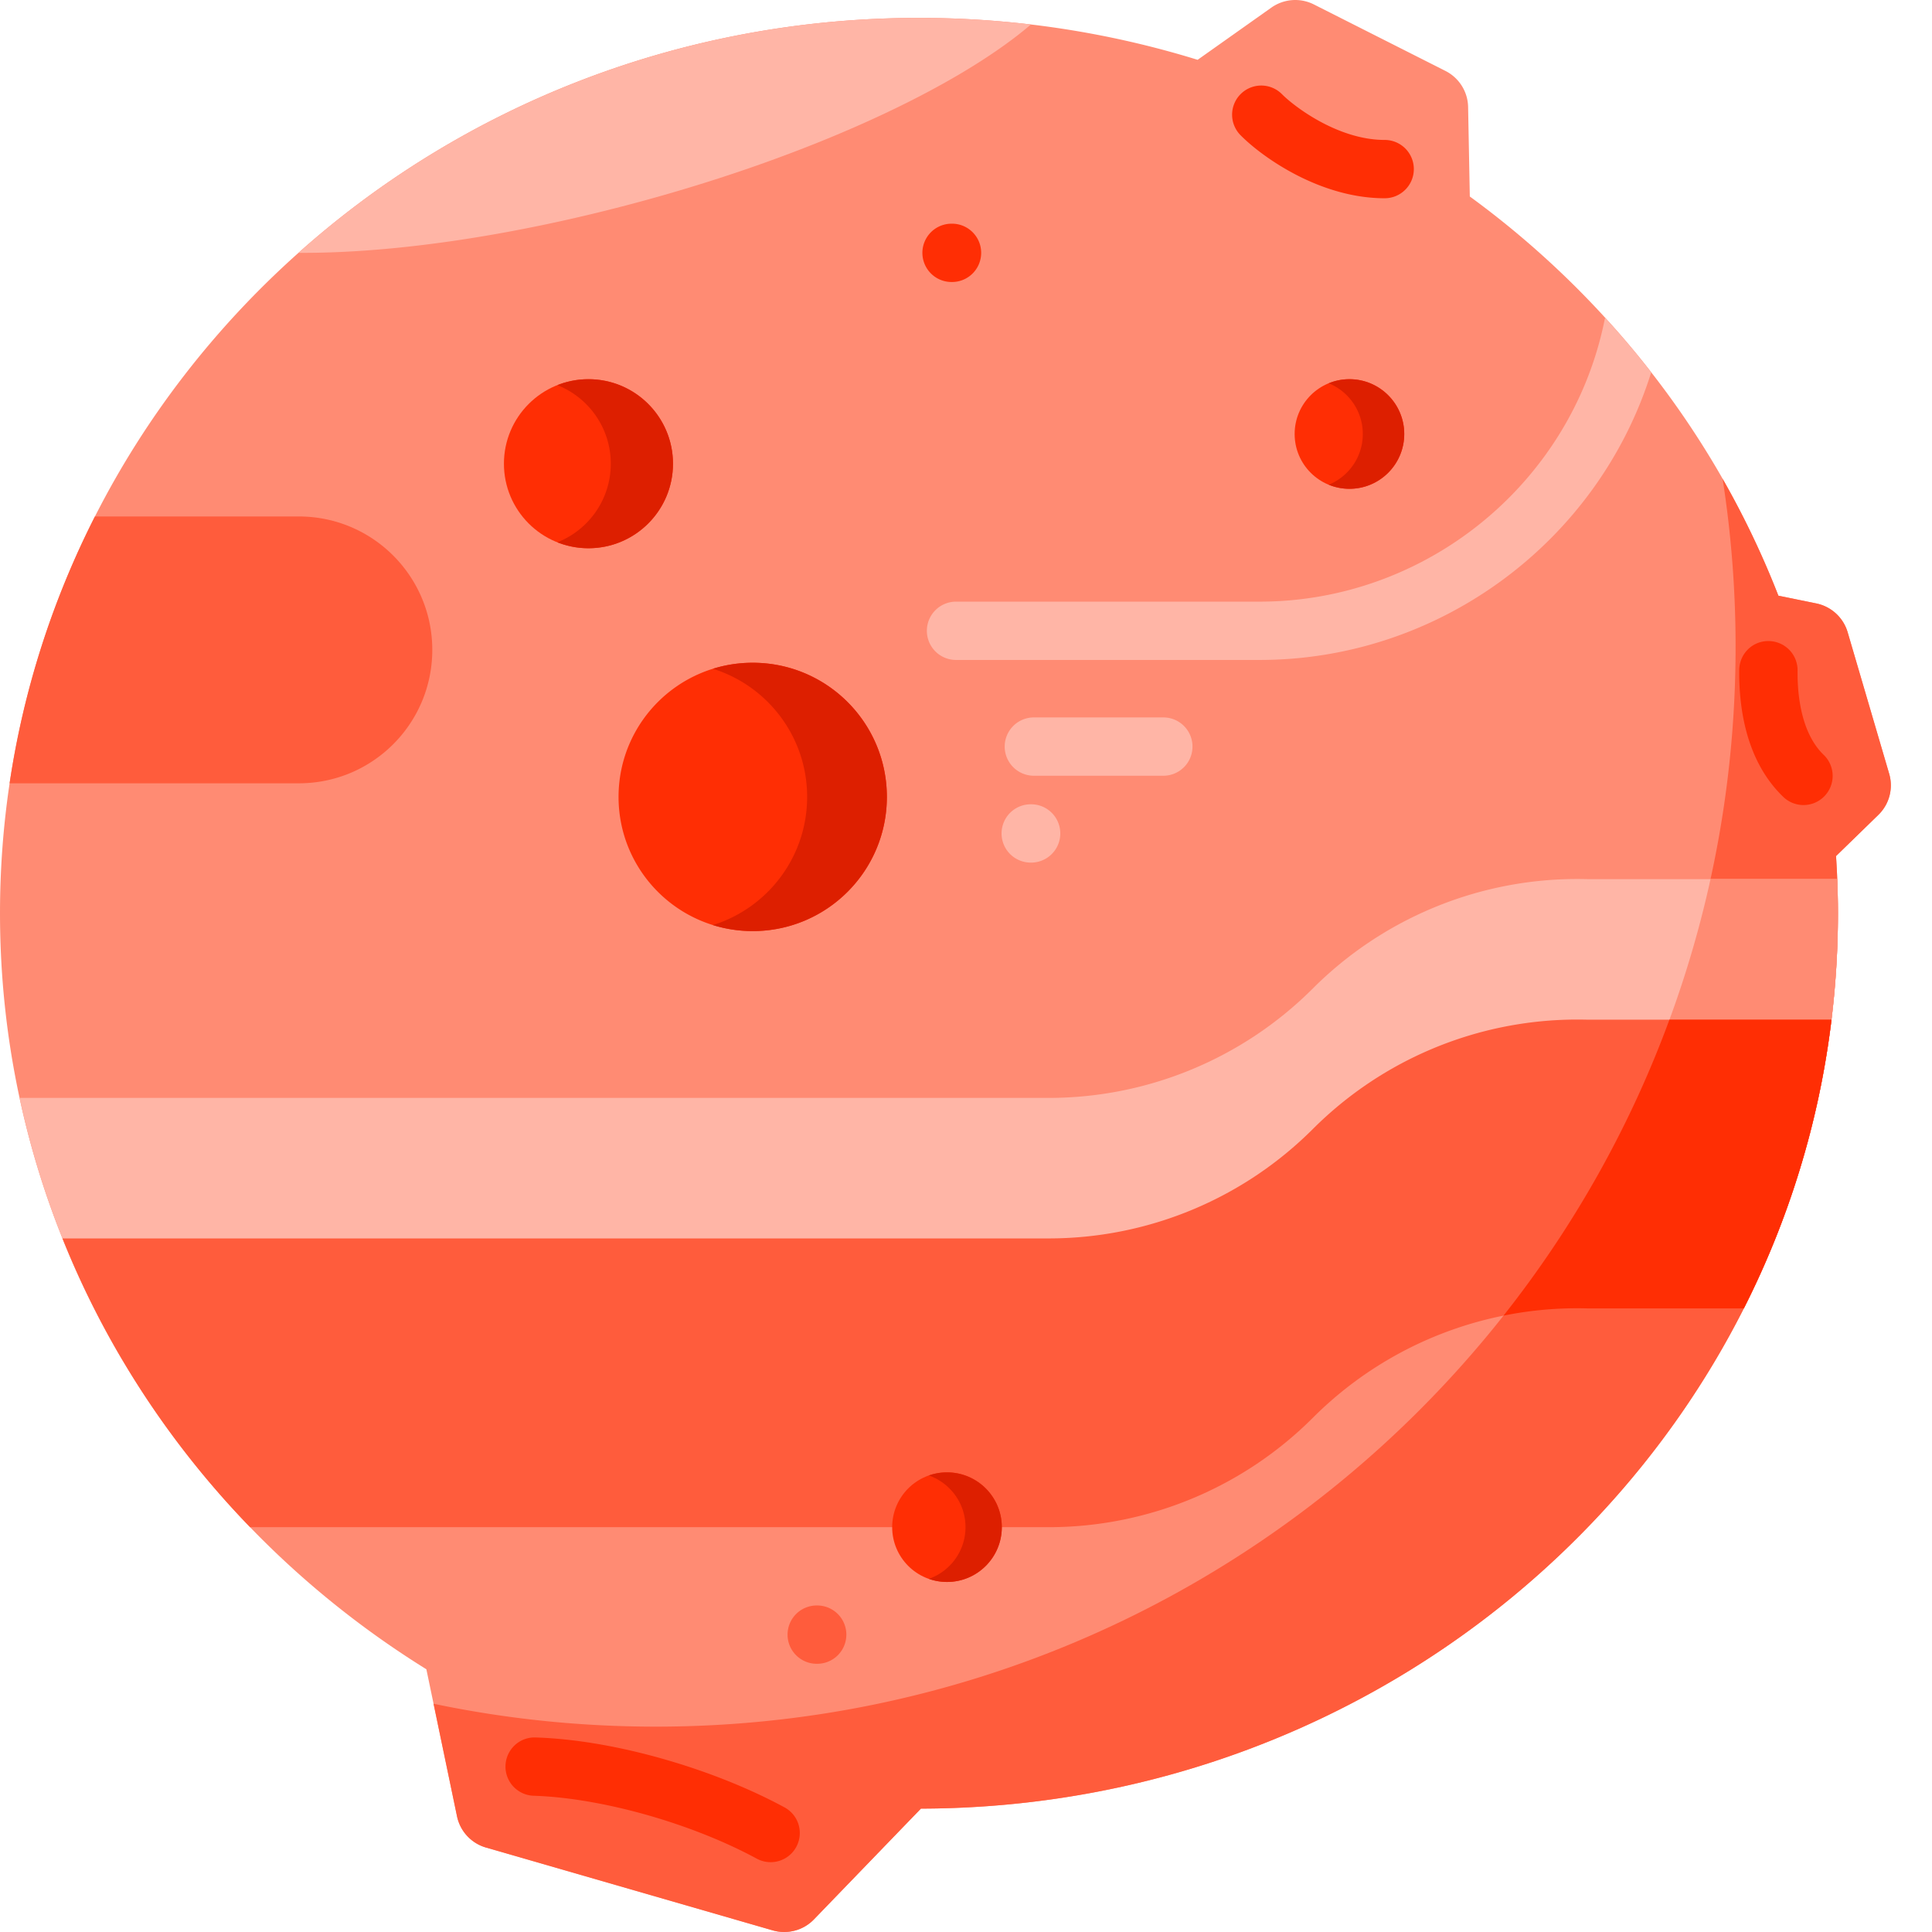 <svg xmlns="http://www.w3.org/2000/svg" version="1.1" xmlns:xlink="http://www.w3.org/1999/xlink" width="512" height="512" x="0" y="0" viewBox="0 0 512 512.001" style="enable-background:new 0 0 512 512" xml:space="preserve" class=""><g><path d="M265.54 58.719h-.146a7.725 7.725 0 0 1-7.687-7.762 7.728 7.728 0 0 1 7.723-7.691h.144a7.726 7.726 0 0 1-.035 15.453zm0 0" fill="#000000" opacity="1" data-original="#000000"></path><path fill="#ff8b73" d="m497.79 215.945-11.22 10.922c.133 2.04.246 4.078.317 6.11.125 3.007.187 6.015.187 9.043 0 9.542-.578 18.957-1.71 28.207a228.986 228.986 0 0 1-6.356 32.597 230.604 230.604 0 0 1-16.875 43.914c-39.633 78.39-122.375 132.36-218.082 132.567l-28.348 29.351c-2.812 2.926-7.02 4.035-10.922 2.914l-75.996-21.953a10.95 10.95 0 0 1-7.676-8.293l-8.117-38.949C95.84 431.73 80.148 419.07 66.273 404.719c-12.859-13.29-24.168-28.02-33.617-43.926a232.182 232.182 0 0 1-16.101-32.594 230.506 230.506 0 0 1-11.371-37.242C1.78 275.172 0 258.793 0 242.023c0-11.703.867-23.203 2.547-34.441 3.738-25.055 11.496-48.828 22.613-70.71 13.442-26.466 31.809-50.13 53.938-69.868 43.308-38.676 101.05-62.266 164.441-62.266 10.055 0 19.953.598 29.668 1.75a249.185 249.185 0 0 1 44.176 9.364l19.55-13.844a10.959 10.959 0 0 1 11.274-.824l34.84 17.605c3.625 1.836 5.945 5.512 6.016 9.559l.453 23.726a241.502 241.502 0 0 1 35.882 32.14 229.591 229.591 0 0 1 12.196 14.446c13.969 17.914 25.375 37.817 33.699 59.203l10.035 2.051c3.977.813 7.18 3.75 8.324 7.645l10.993 37.457c1.152 3.906.05 8.109-2.856 10.93zm0 0" opacity="1" data-original="#ff8b73" class=""></path><path fill="#ff5c3c" d="m497.79 215.945-11.22 10.922c.133 2.04.246 4.078.317 6.11.125 3.007.187 6.015.187 9.043 0 9.542-.578 18.957-1.71 28.207a228.986 228.986 0 0 1-6.356 32.597 230.604 230.604 0 0 1-16.875 43.914c-39.633 78.39-122.375 132.36-218.082 132.567l-28.348 29.351c-2.812 2.926-7.02 4.035-10.922 2.914l-75.996-21.953a10.95 10.95 0 0 1-7.676-8.293l-6.21-29.812c18.996 3.976 38.69 6.066 58.874 6.066 158.051 0 286.176-128.133 286.176-286.187 0-15.141-1.176-30.008-3.441-44.512a234.777 234.777 0 0 1 14.785 30.984l10.031 2.051c3.977.816 7.18 3.75 8.324 7.645l10.993 37.457a10.902 10.902 0 0 1-2.852 10.93zM114.559 172.227c0 9.765-3.957 18.605-10.356 25.003-6.394 6.395-15.234 10.352-25 10.352H2.543c3.742-25.055 11.5-48.832 22.613-70.71h54.047c19.531 0 35.356 15.831 35.356 35.355zm0 0" opacity="1" data-original="#ff5c3c" class=""></path><path fill="#ffb5a6" d="M273.207 6.492c-19.41 16.57-57.633 34.488-103.45 46.922-34.124 9.254-66.152 13.754-90.663 13.59C122.41 28.332 180.152 4.738 243.535 4.738c10.055 0 19.957.594 29.672 1.754zM487.074 242.02c0 9.542-.578 18.957-1.71 28.207a228.986 228.986 0 0 1-6.356 32.597h-58.32c-.903-.023-1.801-.031-2.708-.031a99.08 99.08 0 0 0-70.042 28.988 98.998 98.998 0 0 1-70.024 29.012H32.656a232.016 232.016 0 0 1-16.101-32.598 230.461 230.461 0 0 1-11.371-37.238h272.73c26.27 0 51.461-10.45 70.023-29.023a99.096 99.096 0 0 1 70.043-28.989c.907 0 1.805.012 2.707.032h66.204c.12 3.007.183 6.015.183 9.043zm0 0" opacity="1" data-original="#ffb5a6"></path><path fill="#ff8b73" d="M487.074 242.02c0 9.542-.578 18.957-1.71 28.207a228.986 228.986 0 0 1-6.356 32.597h-50.965a283.703 283.703 0 0 0 25.262-69.847h33.582c.125 3.007.187 6.015.187 9.043zm0 0" opacity="1" data-original="#ff8b73" class=""></path><path fill="#ff5c3c" d="M485.363 270.227c-3.297 27.187-11.308 52.953-23.23 76.511h-41.446a98.93 98.93 0 0 0-22.242 1.918 98.99 98.99 0 0 0-50.508 27.055 98.982 98.982 0 0 1-70.023 29.008H66.274c-21.266-21.973-38.262-47.903-49.72-76.524h261.36a98.994 98.994 0 0 0 70.023-29.007 99.084 99.084 0 0 1 70.043-28.993c.907 0 1.805.012 2.707.032zm0 0" opacity="1" data-original="#ff5c3c" class=""></path><path fill="#ff2e04" d="M485.363 270.227c-3.297 27.187-11.308 52.953-23.23 76.511h-41.446a98.93 98.93 0 0 0-22.242 1.918c18.535-23.445 33.473-49.87 43.97-78.43zM235.031 211.191c0 19.637-15.918 35.555-35.554 35.555-19.637 0-35.555-15.918-35.555-35.555 0-19.636 15.918-35.554 35.555-35.554 19.636 0 35.554 15.918 35.554 35.554zm0 0" opacity="1" data-original="#ff2e04" class=""></path><path fill="#dd1f00" d="M235.027 211.188c0 19.648-15.914 35.562-35.55 35.562-3.68 0-7.223-.555-10.559-1.598 14.473-4.5 24.98-18.007 24.98-33.964s-10.507-29.454-24.98-33.954a35.307 35.307 0 0 1 10.559-1.597c19.636 0 35.55 15.914 35.55 35.55zm0 0" opacity="1" data-original="#dd1f00"></path><path fill="#ff2e04" d="M178.344 122.89c0 12.372-10.028 22.4-22.399 22.4-12.37 0-22.398-10.028-22.398-22.4s10.027-22.398 22.398-22.398 22.399 10.028 22.399 22.399zm0 0" opacity="1" data-original="#ff2e04" class=""></path><path fill="#dd1f00" d="M178.348 122.89c0 12.372-10.036 22.395-22.399 22.395a22.2 22.2 0 0 1-8.242-1.574c8.293-3.277 14.156-11.363 14.156-20.82s-5.863-17.543-14.156-20.82a22.185 22.185 0 0 1 8.242-1.575c12.363-.004 22.399 10.02 22.399 22.395zm0 0" opacity="1" data-original="#dd1f00"></path><path fill="#ff2e04" d="M265.484 404.715c0 8.023-6.5 14.523-14.523 14.523-8.02 0-14.524-6.5-14.524-14.523 0-8.02 6.504-14.524 14.524-14.524 8.023 0 14.523 6.504 14.523 14.524zm0 0" opacity="1" data-original="#ff2e04" class=""></path><path fill="#dd1f00" d="M265.492 404.719c0 8.015-6.512 14.515-14.527 14.515-1.692 0-3.309-.289-4.813-.824 5.657-1.976 9.715-7.367 9.715-13.691 0-6.336-4.058-11.723-9.715-13.7a14.218 14.218 0 0 1 4.813-.824c8.015 0 14.527 6.5 14.527 14.524zm0 0" opacity="1" data-original="#dd1f00"></path><path fill="#ff2e04" d="M372.14 115.016c0 8.02-6.503 14.523-14.523 14.523-8.023 0-14.523-6.504-14.523-14.523 0-8.024 6.5-14.524 14.523-14.524 8.02 0 14.524 6.5 14.524 14.524zm0 0" opacity="1" data-original="#ff2e04" class=""></path><path fill="#dd1f00" d="M372.137 115.02c0 8.015-6.5 14.515-14.516 14.515-1.95 0-3.8-.383-5.492-1.082 5.297-2.164 9.027-7.367 9.027-13.433 0-6.079-3.73-11.282-9.027-13.446a14.329 14.329 0 0 1 5.492-1.082c8.016 0 14.516 6.504 14.516 14.528zm0 0" opacity="1" data-original="#dd1f00"></path><path fill="#ffb5a6" d="M308.3 205.578h-34.32a7.729 7.729 0 0 1-7.726-7.726 7.729 7.729 0 0 1 7.726-7.727h34.32a7.725 7.725 0 0 1 7.723 7.727 7.723 7.723 0 0 1-7.722 7.726zM437.594 98.66c-14 44.774-56.043 76.235-103.781 76.235h-80.458a7.724 7.724 0 0 1-7.726-7.727 7.729 7.729 0 0 1 7.726-7.727h80.458c44.12 0 82.558-31.316 91.386-74.472.055-.258.113-.504.196-.75a227.174 227.174 0 0 1 12.199 14.441zm0 0" opacity="1" data-original="#ffb5a6"></path><path fill="#ff2e04" d="M252.297 74.734h-.145a7.726 7.726 0 0 1 .036-15.453H252.332c4.266.02 7.707 3.496 7.688 7.766a7.725 7.725 0 0 1-7.723 7.687zm0 0" opacity="1" data-original="#ff2e04" class=""></path><path fill="#ff5c3c" d="M216.547 440.922H216.402c-4.265-.024-7.71-3.496-7.687-7.766a7.722 7.722 0 0 1 7.722-7.687h.145a7.726 7.726 0 0 1-.035 15.453zm0 0" opacity="1" data-original="#ff5c3c" class=""></path><path fill="#ffb5a6" d="M273.262 228.598h-.11a7.726 7.726 0 1 1 0-15.453h.11a7.726 7.726 0 1 1 0 15.453zm0 0" opacity="1" data-original="#ffb5a6"></path><g fill="#ff2e04"><path d="M204.223 493.496c-1.246 0-2.508-.3-3.676-.933-7.402-4.012-16.23-7.653-25.524-10.52-11.843-3.656-23.77-5.84-33.582-6.148a7.726 7.726 0 0 1-7.48-7.965c.137-4.266 3.687-7.637 7.969-7.48 11.312.355 24.332 2.718 37.648 6.827 10.254 3.164 20.05 7.211 28.332 11.7a7.72 7.72 0 0 1 3.11 10.472 7.721 7.721 0 0 1-6.797 4.047zM366.953 52.54c-17.187 0-32.508-10.935-38.207-16.72a7.728 7.728 0 0 1 .074-10.925 7.73 7.73 0 0 1 10.93.078c3.098 3.14 14.746 12.113 27.203 12.113a7.723 7.723 0 0 1 7.727 7.723c0 4.27-3.457 7.73-7.727 7.73zM477.941 213.348a7.692 7.692 0 0 1-5.351-2.16c-9.863-9.485-11.79-23.543-11.668-33.665.05-4.265 3.531-7.718 7.82-7.632a7.726 7.726 0 0 1 7.633 7.816c-.07 5.793.738 16.39 6.926 22.344a7.723 7.723 0 0 1 .21 10.926 7.71 7.71 0 0 1-5.57 2.37zm0 0" fill="#ff2e04" opacity="1" data-original="#ff2e04" class=""></path></g></g></svg>